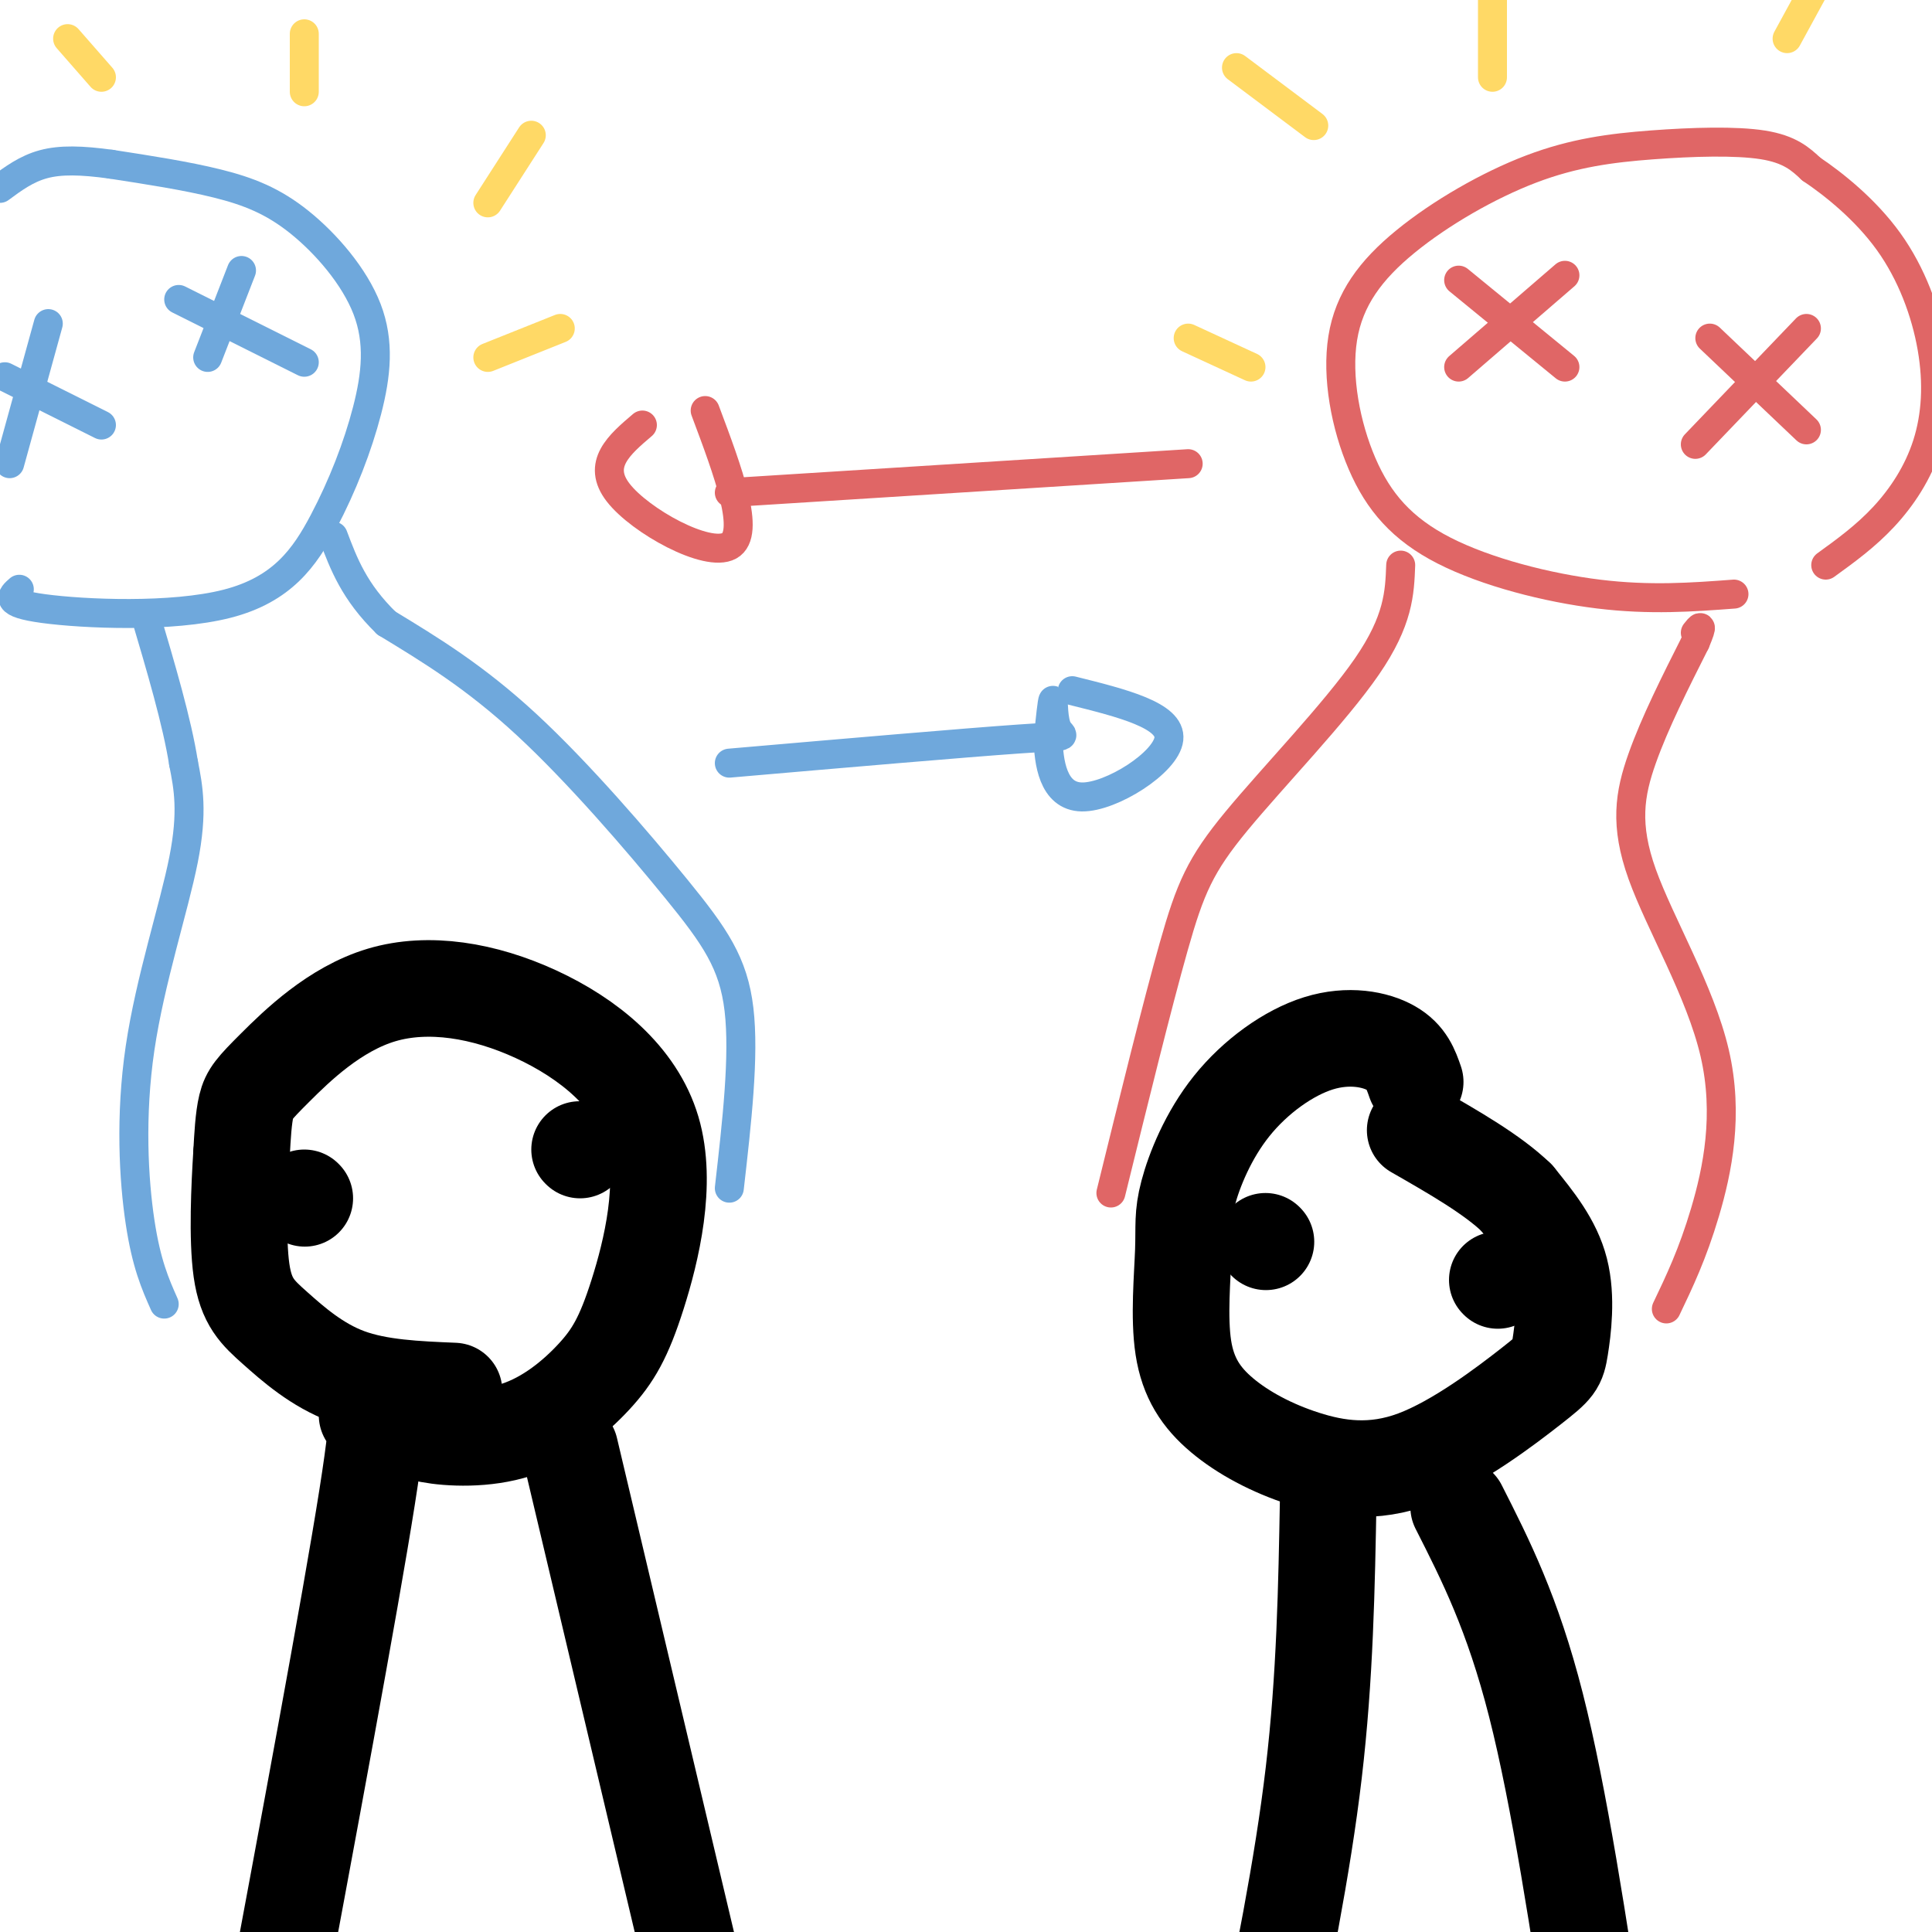<svg viewBox='0 0 400 400' version='1.1' xmlns='http://www.w3.org/2000/svg' xmlns:xlink='http://www.w3.org/1999/xlink'><g fill='none' stroke='#000000' stroke-width='20' stroke-linecap='round' stroke-linejoin='round'><path d='M84,294c0.504,1.124 1.007,2.249 5,3c3.993,0.751 11.475,1.129 18,-1c6.525,-2.129 12.091,-6.766 16,-11c3.909,-4.234 6.159,-8.065 9,-17c2.841,-8.935 6.271,-22.975 3,-34c-3.271,-11.025 -13.244,-19.034 -24,-24c-10.756,-4.966 -22.295,-6.888 -32,-4c-9.705,2.888 -17.574,10.585 -22,15c-4.426,4.415 -5.407,5.547 -6,8c-0.593,2.453 -0.796,6.226 -1,10'/><path d='M50,239c-0.410,6.405 -0.935,17.418 0,24c0.935,6.582 3.329,8.734 7,12c3.671,3.266 8.620,7.648 15,10c6.380,2.352 14.190,2.676 22,3'/><path d='M76,293c1.750,-2.583 3.500,-5.167 0,17c-3.500,22.167 -12.250,69.083 -21,116'/><path d='M118,300c0.000,0.000 27.000,114.000 27,114'/><path d='M293,224c-0.889,-2.581 -1.778,-5.162 -5,-7c-3.222,-1.838 -8.777,-2.934 -15,-1c-6.223,1.934 -13.114,6.898 -18,13c-4.886,6.102 -7.767,13.342 -9,18c-1.233,4.658 -0.817,6.733 -1,12c-0.183,5.267 -0.964,13.727 0,20c0.964,6.273 3.672,10.358 8,14c4.328,3.642 10.277,6.840 17,9c6.723,2.160 14.221,3.280 23,0c8.779,-3.280 18.838,-10.962 24,-15c5.162,-4.038 5.428,-4.433 6,-8c0.572,-3.567 1.449,-10.305 0,-16c-1.449,-5.695 -5.225,-10.348 -9,-15'/><path d='M314,248c-5.000,-4.833 -13.000,-9.417 -21,-14'/><path d='M275,310c-0.333,18.583 -0.667,37.167 -3,57c-2.333,19.833 -6.667,40.917 -11,62'/><path d='M302,312c5.583,11.000 11.167,22.000 16,41c4.833,19.000 8.917,46.000 13,73'/><path d='M63,248c0.000,0.000 0.100,0.100 0.1,0.1'/><path d='M120,238c0.000,0.000 0.100,0.100 0.1,0.1'/><path d='M262,257c0.000,0.000 0.100,0.100 0.1,0.1'/><path d='M310,265c0.000,0.000 0.100,0.100 0.1,0.1'/></g>
<g fill='none' stroke='#6fa8dc' stroke-width='6' stroke-linecap='round' stroke-linejoin='round'><path d='M34,270c-1.845,-4.155 -3.690,-8.310 -5,-17c-1.310,-8.690 -2.083,-21.917 0,-36c2.083,-14.083 7.024,-29.024 9,-39c1.976,-9.976 0.988,-14.988 0,-20'/><path d='M38,158c-1.333,-8.500 -4.667,-19.750 -8,-31'/><path d='M151,246c1.565,-13.696 3.131,-27.393 2,-37c-1.131,-9.607 -4.958,-15.125 -13,-25c-8.042,-9.875 -20.298,-24.107 -31,-34c-10.702,-9.893 -19.851,-15.446 -29,-21'/><path d='M80,129c-6.667,-6.500 -8.833,-12.250 -11,-18'/><path d='M4,122c-1.650,1.439 -3.301,2.877 5,4c8.301,1.123 26.552,1.930 38,-1c11.448,-2.930 16.093,-9.595 20,-17c3.907,-7.405 7.074,-15.548 9,-23c1.926,-7.452 2.609,-14.214 0,-21c-2.609,-6.786 -8.510,-13.596 -14,-18c-5.490,-4.404 -10.569,-6.401 -17,-8c-6.431,-1.599 -14.216,-2.799 -22,-4'/><path d='M23,34c-6.133,-0.844 -10.467,-0.956 -14,0c-3.533,0.956 -6.267,2.978 -9,5'/><path d='M37,62c0.000,0.000 26.000,13.000 26,13'/><path d='M50,56c0.000,0.000 -7.000,18.000 -7,18'/><path d='M1,78c0.000,0.000 20.000,10.000 20,10'/><path d='M10,67c0.000,0.000 -8.000,29.000 -8,29'/></g>
<g fill='none' stroke='#e06666' stroke-width='6' stroke-linecap='round' stroke-linejoin='round'><path d='M230,247c4.786,-19.440 9.571,-38.881 13,-51c3.429,-12.119 5.500,-16.917 13,-26c7.500,-9.083 20.429,-22.452 27,-32c6.571,-9.548 6.786,-15.274 7,-21'/><path d='M345,271c2.718,-5.684 5.435,-11.368 8,-20c2.565,-8.632 4.976,-20.211 2,-33c-2.976,-12.789 -11.340,-26.789 -15,-37c-3.660,-10.211 -2.617,-16.632 0,-24c2.617,-7.368 6.809,-15.684 11,-24'/><path d='M351,133c1.833,-4.333 0.917,-3.167 0,-2'/><path d='M359,123c-8.677,0.649 -17.355,1.298 -28,0c-10.645,-1.298 -23.258,-4.542 -32,-9c-8.742,-4.458 -13.612,-10.129 -17,-18c-3.388,-7.871 -5.293,-17.941 -4,-26c1.293,-8.059 5.786,-14.107 13,-20c7.214,-5.893 17.150,-11.631 26,-15c8.850,-3.369 16.613,-4.369 25,-5c8.387,-0.631 17.396,-0.895 23,0c5.604,0.895 7.802,2.947 10,5'/><path d='M375,35c4.637,3.105 11.229,8.368 16,15c4.771,6.632 7.722,14.633 9,22c1.278,7.367 0.882,14.099 -1,20c-1.882,5.901 -5.252,10.972 -9,15c-3.748,4.028 -7.874,7.014 -12,10'/><path d='M302,58c0.000,0.000 22.000,18.000 22,18'/><path d='M324,57c0.000,0.000 -22.000,19.000 -22,19'/><path d='M354,70c0.000,0.000 20.000,19.000 20,19'/><path d='M374,68c0.000,0.000 -23.000,24.000 -23,24'/><path d='M151,102c0.000,0.000 95.000,-6.000 95,-6'/><path d='M133,88c-4.778,4.067 -9.556,8.133 -5,14c4.556,5.867 18.444,13.533 23,11c4.556,-2.533 -0.222,-15.267 -5,-28'/></g>
<g fill='none' stroke='#6fa8dc' stroke-width='6' stroke-linecap='round' stroke-linejoin='round'><path d='M151,158c24.429,-2.113 48.857,-4.226 60,-5c11.143,-0.774 9.000,-0.208 8,-2c-1.000,-1.792 -0.857,-5.940 -1,-6c-0.143,-0.060 -0.571,3.970 -1,8'/><path d='M217,153c0.119,4.548 0.917,11.917 7,12c6.083,0.083 17.452,-7.119 18,-12c0.548,-4.881 -9.726,-7.440 -20,-10'/></g>
<g fill='none' stroke='#ffd966' stroke-width='6' stroke-linecap='round' stroke-linejoin='round'><path d='M101,42c0.000,0.000 9.000,-14.000 9,-14'/><path d='M101,74c0.000,0.000 15.000,-6.000 15,-6'/><path d='M63,19c0.000,0.000 0.000,-12.000 0,-12'/><path d='M21,16c0.000,0.000 -7.000,-8.000 -7,-8'/><path d='M259,76c0.000,0.000 -13.000,-6.000 -13,-6'/><path d='M272,26c0.000,0.000 -16.000,-12.000 -16,-12'/><path d='M309,16c0.000,0.000 0.000,-16.000 0,-16'/><path d='M370,8c0.000,0.000 6.000,-11.000 6,-11'/></g>
</svg>
